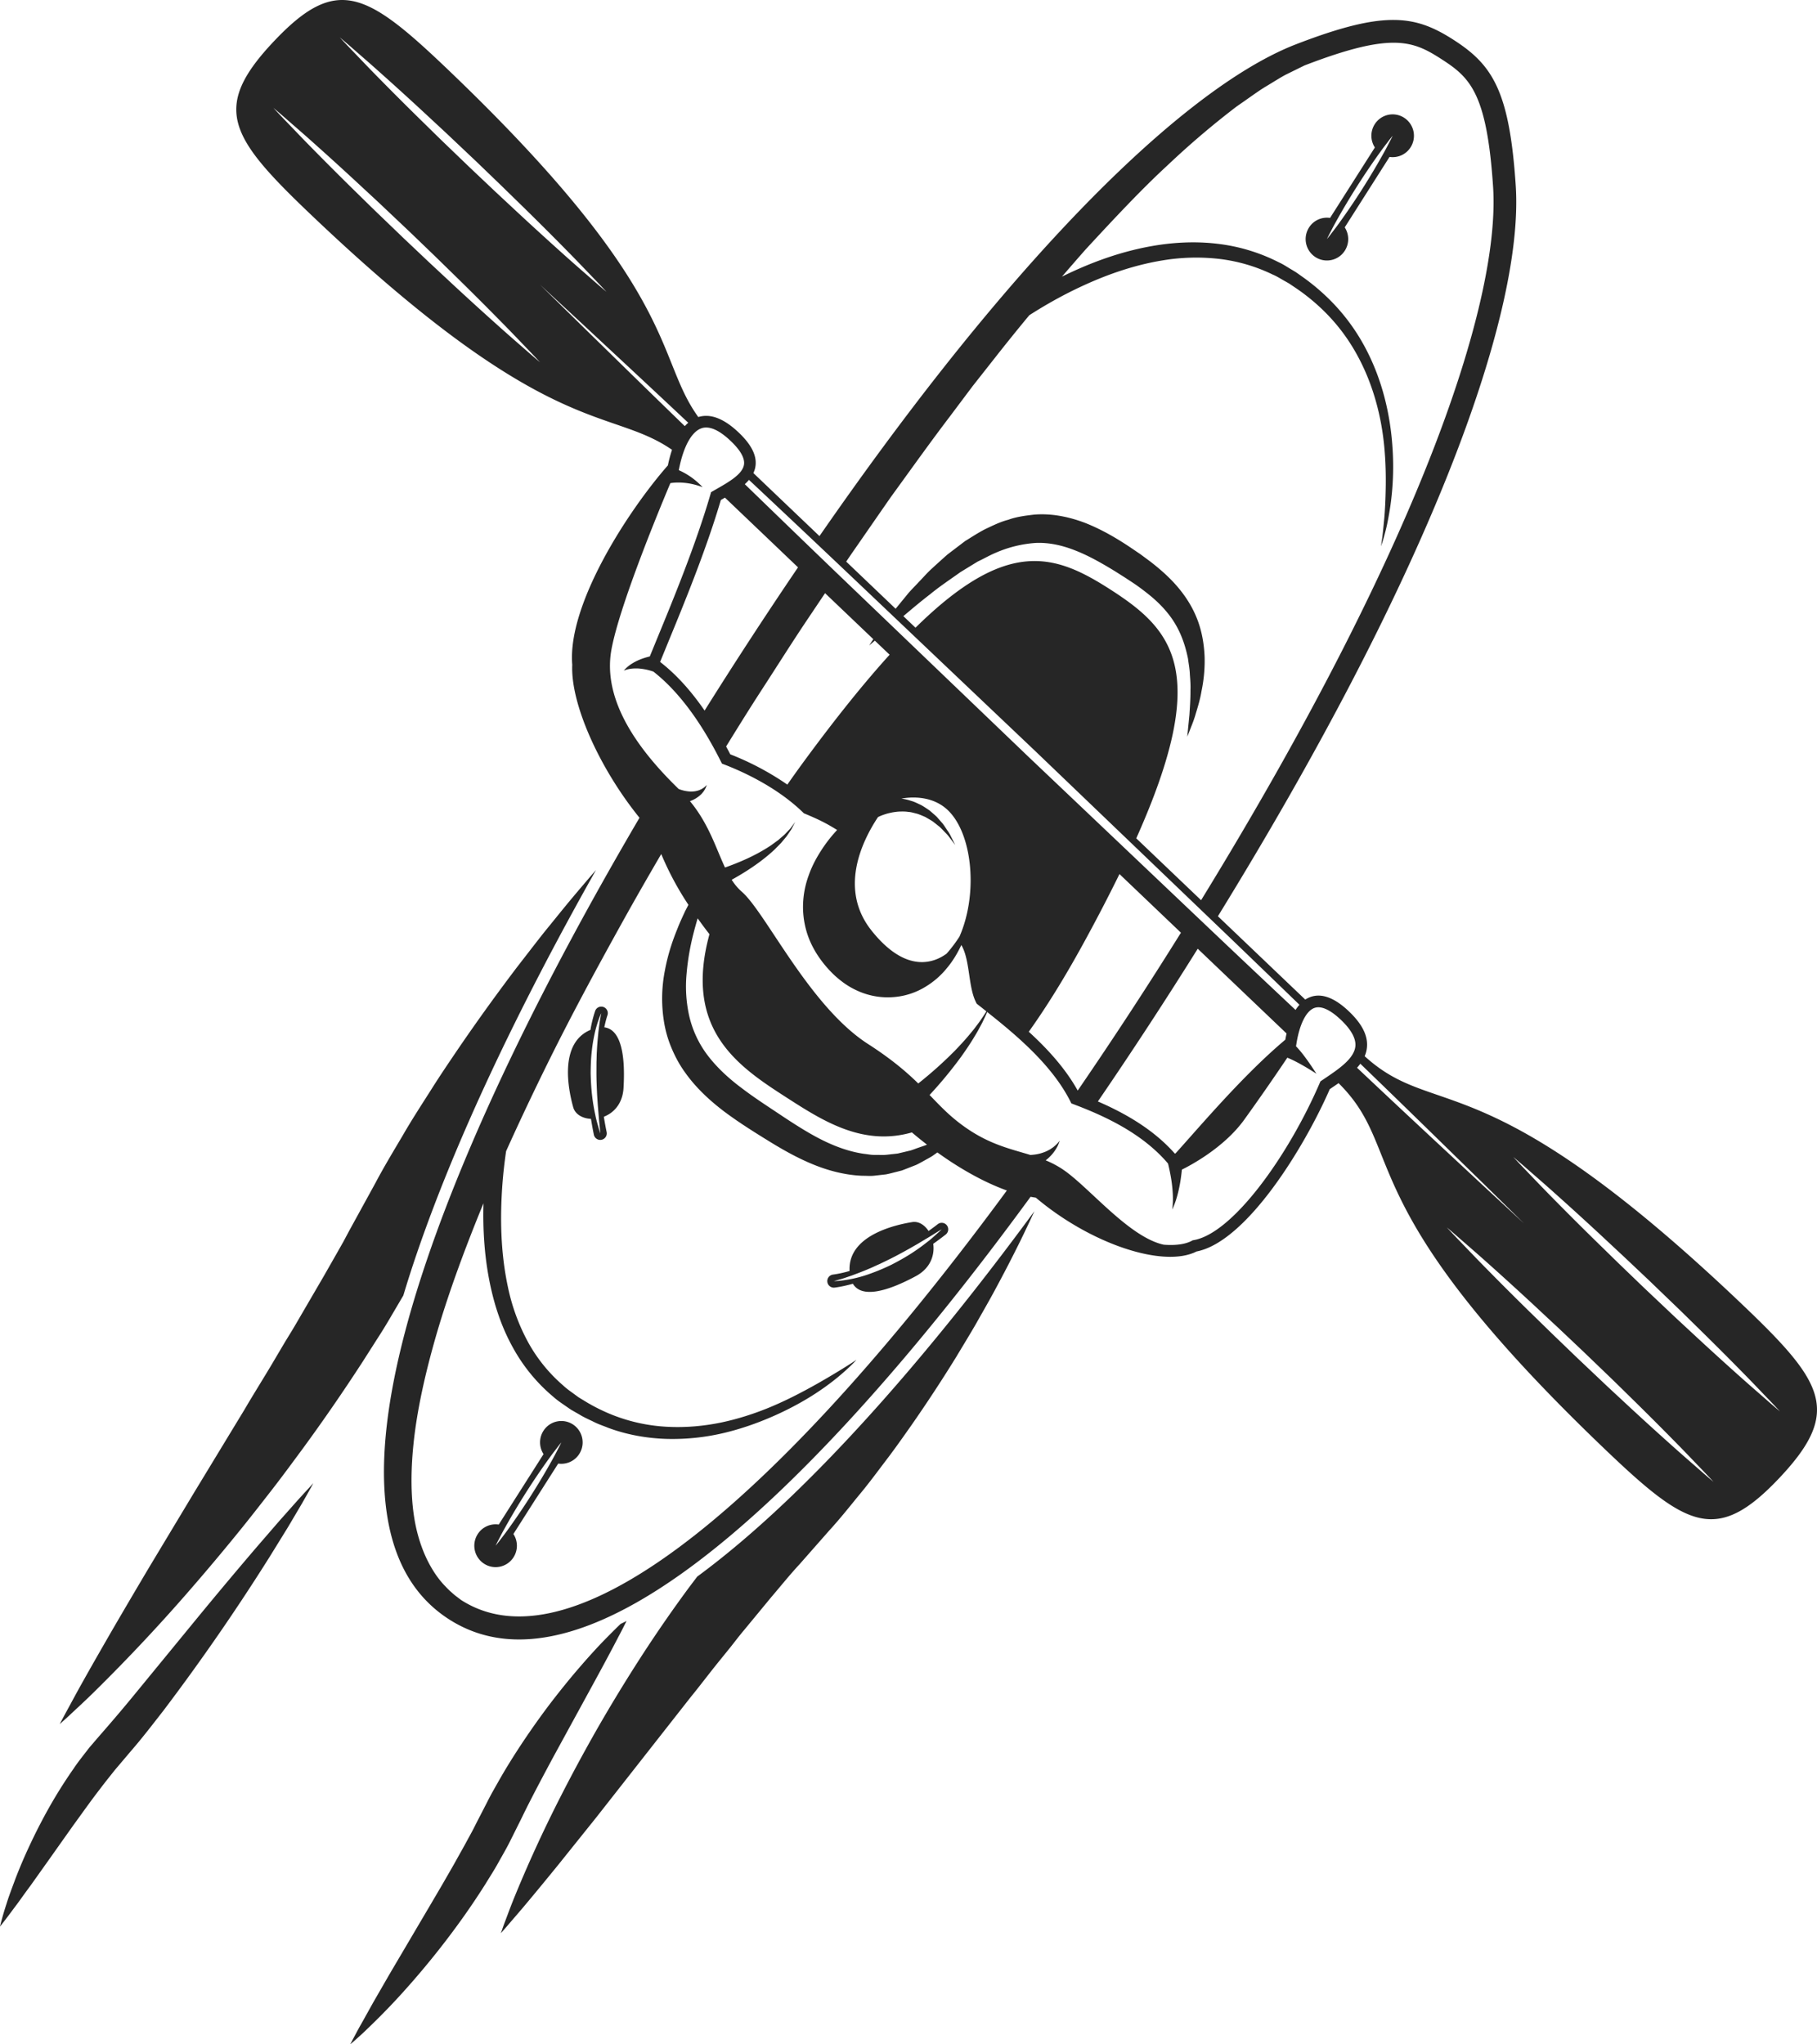 <svg width="88" height="99" fill="none" xmlns="http://www.w3.org/2000/svg"><path d="M50.095 58.659c-.186.405-.392.844-.624 1.321-.392.803-.855 1.7-1.38 2.666-.263.482-.55.977-.841 1.494-.298.513-.618 1.035-.942 1.576a71.312 71.312 0 0 1-2.178 3.318c-.398.564-.8 1.139-1.233 1.703-.43.568-.857 1.148-1.326 1.706-.46.564-.919 1.14-1.42 1.686l-1.428 1.622c-.502.542-.916 1.064-1.37 1.593l-1.336 1.619c-.225.266-.435.547-.651.818l-.653.806c-.43.537-.84 1.081-1.265 1.601l-4.555 5.803-1.857 2.316c-.56.688-1.052 1.286-1.463 1.777-.408.492-.744.87-.965 1.133l-.349.4s.057-.177.177-.501c.124-.322.294-.801.54-1.395a63.959 63.959 0 0 1 2.229-4.826c.5-.978 1.064-2.026 1.686-3.12a77.889 77.889 0 0 1 2.057-3.388 66.256 66.256 0 0 1 2.414-3.502l.406-.537c1.45-1.067 2.976-2.368 4.576-3.905 3.666-3.524 7.642-8.195 11.75-13.784Zm-32.62 39.389.599-1.075.793-1.375L20.87 92.2l.553-.942.555-.965c.18-.325.364-.651.547-.98.175-.33.355-.637.527-.993l.53-1.028c.176-.356.373-.696.565-1.035.383-.678.792-1.323 1.2-1.936a38.7 38.7 0 0 1 1.228-1.73c.407-.535.805-1.032 1.181-1.482.379-.448.734-.852 1.057-1.203.323-.352.617-.647.86-.89a20.3 20.3 0 0 1 .384-.376c.096-.047.192-.092.288-.141l-.014.028c-.086.163-.202.408-.365.708-.314.608-.773 1.466-1.33 2.483l-1.888 3.456c-.338.632-.686 1.283-1.026 1.947-.172.33-.337.668-.501 1.005l-.52 1.042c-.168.34-.382.7-.575 1.049-.194.353-.407.675-.61 1.01a35.404 35.404 0 0 1-1.273 1.881 39.899 39.899 0 0 1-2.51 3.125 33 33 0 0 1-1.968 2.041c-.244.24-.451.416-.587.54l-.214.185.13-.252c.09-.16.211-.403.38-.7ZM3.573 85.635c.216-.328.489-.657.74-.99.13-.15.26-.303.39-.455l.402-.463a77.331 77.331 0 0 0 1.559-1.851L9.72 78.15a230.324 230.324 0 0 1 2.713-3.232l1.105-1.277.867-.975c.486-.536.77-.839.77-.839s-.198.366-.559.995l-.664 1.124-.89 1.441a104.218 104.218 0 0 1-5.168 7.478c-.512.654-1.014 1.313-1.562 1.942l-.773.912c-.233.296-.46.573-.688.878-.459.59-.879 1.19-1.29 1.752a1350.16 1350.16 0 0 0-1.14 1.609l-.974 1.37c-.303.402-.548.766-.772 1.054-.216.293-.388.522-.51.677L0 93.297s.021-.104.074-.294c.05-.192.13-.469.244-.818.107-.352.267-.765.444-1.244.184-.475.406-1.006.673-1.573a27.042 27.042 0 0 1 .925-1.805 23.04 23.04 0 0 1 1.213-1.928Zm18.682-34.939a98.007 98.007 0 0 1 2.785-3.86c.464-.597.91-1.18 1.352-1.737.45-.55.878-1.087 1.301-1.593.404-.481.794-.939 1.171-1.373-3.9 6.915-6.859 13.238-8.693 18.614-.232.68-.443 1.34-.636 1.985l-.584.993a25.87 25.87 0 0 1-.695 1.132l-.706 1.107a90.22 90.22 0 0 1-2.895 4.198c-.49.663-.97 1.316-1.456 1.944-.487.626-.963 1.238-1.436 1.826a108.755 108.755 0 0 1-2.736 3.258 85.853 85.853 0 0 1-4.364 4.641c-.546.543-.999.95-1.298 1.234-.304.28-.473.425-.473.425l.3-.561c.201-.361.483-.9.862-1.57.375-.67.839-1.48 1.372-2.404a386.38 386.38 0 0 1 1.812-3.08l2.172-3.611 2.43-4.002c.409-.7.847-1.396 1.274-2.11l.638-1.079c.215-.359.443-.716.651-1.082l1.28-2.196.625-1.096.313-.552.308-.576 1.253-2.283c.415-.786.872-1.54 1.316-2.29.436-.758.907-1.48 1.365-2.2.454-.723.927-1.417 1.392-2.102ZM67.288 6.775c.1-.128.16-.2.16-.2s-.039.085-.114.23c-.077.143-.18.353-.315.595a34.078 34.078 0 0 1-2.189 3.44c-.162.225-.308.407-.405.537-.1.129-.16.2-.16.2s.04-.085.114-.23c.077-.143.18-.352.316-.595a34.508 34.508 0 0 1 2.188-3.44c.163-.225.308-.406.405-.537Zm-.708-.759a1.04 1.04 0 0 0 .007 1.126l-2.17 3.411c-.39-.057-.794.11-1.02.466a1.04 1.04 0 0 0 .312 1.432c.48.309 1.118.168 1.425-.315a1.04 1.04 0 0 0-.007-1.125l2.17-3.412c.39.058.794-.11 1.02-.465a1.04 1.04 0 0 0-.313-1.432 1.027 1.027 0 0 0-1.424.314ZM27.026 70.05c.1-.129.16-.2.16-.2s-.039.085-.114.23c-.076.143-.18.352-.315.595a34.047 34.047 0 0 1-2.189 3.44c-.163.225-.308.407-.405.537-.1.13-.16.2-.16.2s.04-.085.114-.23c.077-.143.18-.352.316-.595a34.478 34.478 0 0 1 2.188-3.44c.163-.225.308-.407.405-.537Zm.716-1.074a1.028 1.028 0 0 0-1.424.315 1.04 1.04 0 0 0 .007 1.126l-2.17 3.411c-.39-.058-.794.11-1.02.465a1.04 1.04 0 0 0 .312 1.433c.48.308 1.118.168 1.425-.315a1.04 1.04 0 0 0-.007-1.126l2.17-3.41c.39.057.794-.112 1.02-.466a1.04 1.04 0 0 0-.313-1.433Zm1.09-14.983a9.338 9.338 0 0 1-.156-.936c-.04-.346-.062-.717-.07-1.088.003-.372.016-.743.058-1.09.035-.346.098-.666.161-.938.066-.27.141-.49.196-.643.057-.152.1-.234.1-.234s-.02.09-.048.249c-.031.157-.057.385-.091.657-.026.272-.059.589-.074.93-.014.17-.009.346-.02.524l-.002.543c.001.363.018.727.034 1.068l.033.492.037.442c.02.274.045.502.061.663.016.16.02.253.02.253s-.029-.088-.073-.243c-.04-.156-.115-.377-.166-.65Zm-1.07-.371c.097.343.45.54.86.56.04.25.085.504.14.769a.315.315 0 1 0 .618-.132c-.053-.254-.097-.5-.135-.74.484-.188.909-.635.953-1.39.09-1.503-.093-2.836-.931-2.94.077-.367.147-.57.15-.576a.317.317 0 0 0-.187-.407.315.315 0 0 0-.405.188 5.934 5.934 0 0 0-.229.92c-1.527.643-1.077 2.882-.834 3.748Zm13.493 8.145c.255-.095.552-.205.863-.34.158-.063.314-.145.478-.213l.486-.236c.324-.16.641-.335.939-.5l.426-.244.378-.227c.237-.139.43-.261.566-.346.137-.084.218-.129.218-.129s-.066.065-.185.173c-.123.104-.286.269-.508.434a9.544 9.544 0 0 1-.768.552c-.291.187-.614.37-.943.539a9.64 9.64 0 0 1-.998.426 6.192 6.192 0 0 1-1.57.37c-.161.014-.253.012-.253.012s.09-.022.243-.066c.155-.04.37-.116.627-.205Zm2.924-2.586c-.89.142-3.126.675-3.032 2.367a5.5 5.5 0 0 1-.794.174.316.316 0 0 0-.284.346.317.317 0 0 0 .345.286c.035-.004.36-.04.893-.187.44.735 1.725.344 3.051-.37.71-.384.915-1.016.84-1.565.199-.14.4-.29.605-.45a.319.319 0 0 0 .055-.444.314.314 0 0 0-.442-.056c-.15.117-.298.225-.444.331-.194-.296-.482-.482-.793-.432Z" fill="#262626"/><path d="M13.24 5.223s.215.179.583.5c.366.323.897.776 1.518 1.336.625.558 1.347 1.214 2.113 1.926.383.357.782.72 1.18 1.1l1.209 1.143 1.199 1.154 1.154 1.127a155.01 155.01 0 0 1 2.023 2.02c.59.595 1.067 1.104 1.408 1.454.338.354.527.56.527.56s-.215-.18-.584-.5c-.365-.323-.896-.776-1.518-1.337a160.32 160.32 0 0 1-2.113-1.925l-1.18-1.1-1.208-1.143-1.2-1.154c-.397-.38-.78-.761-1.154-1.126a158.099 158.099 0 0 1-2.023-2.02c-.59-.596-1.067-1.105-1.408-1.455-.337-.353-.526-.56-.526-.56Zm14.93 10.542-2.02-1.983 2.076 1.923c1.247 1.167 3.011 2.797 5.106 4.768a1.82 1.82 0 0 0-.166.163c-2.064-1.998-3.774-3.681-4.996-4.87Zm37.554 35.942a2.39 2.39 0 0 0 .158-.195l.562.543c2.22 2.145 4.053 3.952 5.345 5.207l2.02 1.984-2.077-1.923c-1.315-1.23-3.206-2.976-5.453-5.093l-.555-.523Zm4.35 7.733s.214.178.582.5c.367.323.897.776 1.519 1.336.624.558 1.346 1.215 2.113 1.925.382.357.777.726 1.18 1.1l1.209 1.144 1.2 1.154c.396.379.778.76 1.153 1.126a155.01 155.01 0 0 1 2.023 2.02c.59.595 1.067 1.105 1.408 1.455.338.353.526.56.526.56s-.215-.18-.583-.5c-.366-.324-.897-.777-1.519-1.337a154.632 154.632 0 0 1-2.113-1.925c-.382-.357-.781-.721-1.179-1.1l-1.209-1.144-1.199-1.154-1.154-1.126a153.829 153.829 0 0 1-2.023-2.02c-.589-.596-1.067-1.104-1.408-1.455a43.056 43.056 0 0 1-.526-.559Zm15.547 8.408c-.365-.323-.896-.776-1.518-1.336a155.41 155.41 0 0 1-2.113-1.926c-.382-.357-.782-.72-1.179-1.1l-1.21-1.143-1.199-1.155-1.153-1.126a158.918 158.918 0 0 1-2.024-2.02c-.589-.595-1.067-1.104-1.407-1.454-.338-.354-.527-.56-.527-.56s.215.18.584.5c.365.323.896.776 1.518 1.337.624.557 1.346 1.214 2.113 1.925l1.179 1.1 1.21 1.143c.4.387.803.773 1.199 1.154.397.379.779.761 1.154 1.126.746.733 1.437 1.423 2.023 2.02.589.595 1.067 1.105 1.407 1.455.338.353.527.56.527.56s-.215-.18-.584-.5Zm-22.688-19.19a1.92 1.92 0 0 0-.187.25 992.18 992.18 0 0 1-4.144-3.912l-8.77-8.327-8.73-8.368c-1.774-1.7-3.463-3.336-5.03-4.854.073-.066.14-.135.202-.208a1251.05 1251.05 0 0 1 5.082 4.794c2.798 2.657 5.783 5.492 8.77 8.326l8.73 8.368c1.42 1.36 2.785 2.68 4.078 3.93Zm-21.95-21.462c.144-.212.287-.424.434-.633l1.143-1.651.567-.817.578-.798c.767-1.06 1.52-2.106 2.283-3.108l1.121-1.494 1.128-1.432a98.795 98.795 0 0 1 1.613-1.997c.54-.346 1.175-.723 1.906-1.095 1.267-.639 2.818-1.279 4.555-1.562a9.868 9.868 0 0 1 2.685-.077 8.109 8.109 0 0 1 2.648.766c.216.089.41.222.614.331l.152.087c.033.018.096.063.142.093l.3.203a9.76 9.76 0 0 1 1.083.873 9.026 9.026 0 0 1 1.69 2.124c.89 1.54 1.284 3.205 1.418 4.632.067.716.08 1.378.07 1.965-.01.587-.035 1.1-.073 1.522-.042.42-.072.754-.106.98l-.05.346s.044-.114.109-.334c.06-.22.157-.544.233-.965.166-.84.318-2.07.21-3.547-.103-1.47-.463-3.208-1.361-4.856a9.617 9.617 0 0 0-1.734-2.294 10.45 10.45 0 0 0-1.135-.962l-.295-.21c-.054-.038-.089-.065-.158-.11l-.161-.098c-.218-.124-.424-.271-.654-.374a8.772 8.772 0 0 0-2.855-.884c-.981-.13-1.96-.1-2.886.031-1.835.264-3.451.898-4.766 1.546.386-.448.768-.887 1.143-1.313 1.418-1.535 2.73-2.937 3.979-4.086a41.255 41.255 0 0 1 3.346-2.847c.502-.342.94-.67 1.34-.921.407-.241.746-.463 1.035-.615l.9-.443c4.25-1.639 5.259-1.196 6.637-.309 1.378.888 2.2 1.622 2.502 6.19.346 5.246-3.173 16.668-14.142 34.54l-3.14-2.996c3.613-8.074 1.798-10.085-1.236-12.038-2.673-1.72-4.992-2.558-9.456 1.838l-.588-.56.086-.072c.358-.301.757-.64 1.21-.987.44-.364.95-.702 1.473-1.075l.832-.509c.296-.137.586-.309.893-.435a5.817 5.817 0 0 1 1.908-.466c.65-.03 1.302.115 1.947.373.646.254 1.282.618 1.913 1.004l.47.298.446.293c.289.198.563.408.82.619.51.428.925.897 1.215 1.413.292.514.464 1.066.572 1.6.035.27.085.53.092.785.02.254.038.497.028.728.004.461-.03.868-.05 1.205l-.105 1.064.104-.26c.062-.172.175-.42.276-.748.096-.33.233-.729.312-1.209a7.17 7.17 0 0 0 .148-1.649c-.027-.616-.13-1.308-.426-1.99-.29-.683-.763-1.327-1.325-1.87-.28-.273-.58-.524-.89-.764l-.475-.351-.478-.324c-.645-.432-1.35-.847-2.133-1.164-.783-.307-1.67-.5-2.54-.424-.426.05-.855.105-1.242.248-.405.105-.76.287-1.116.453-.347.178-.66.387-.976.58l-.849.646c-.257.227-.504.45-.74.668-.24.212-.438.45-.645.66-.2.219-.405.412-.573.623l-.483.59-.073.09-2.394-2.284Zm-7-6.46c.375-.12.848.088 1.406.619.465.442.682.821.646 1.127-.057.471-.718.849-1.358 1.215l-.238.136-.032.11c-.712 2.437-1.782 5.037-2.563 6.935l-.373.911c-.16.039-.35.095-.532.174-.212.09-.406.212-.533.319-.064.054-.113.1-.144.137l-.05.055s.026-.01.07-.024c.043-.017.106-.034.181-.05.152-.03.352-.04.549-.02a2.819 2.819 0 0 1 .633.143c1.184.926 2.285 2.387 3.271 4.358l.05.098.102.039c.883.339 2.556 1.092 3.828 2.33l.038.037.05.02c.609.256.975.424 1.558.787l-.074.082a6.961 6.961 0 0 0-.685.892c-.226.349-.45.75-.612 1.212a4.46 4.46 0 0 0-.28 1.531c-.001.55.108 1.126.337 1.66.23.535.57 1.02.967 1.441.1.105.203.207.311.301.06.05.101.089.174.145l.161.124c.26.188.507.323.782.44a3.534 3.534 0 0 0 1.69.262 3.436 3.436 0 0 0 1.504-.494 3.96 3.96 0 0 0 1.044-.908c.272-.325.47-.657.62-.958a4.64 4.64 0 0 0 .078-.159c.223.379.303.914.38 1.434.074.5.144.973.335 1.35l.028.057.226.177.243.194c-.028.05-.058.102-.098.159l-.2.297c-.075.108-.164.22-.253.34-.089.12-.194.24-.297.366-.21.25-.446.505-.688.755a19.667 19.667 0 0 1-1.762 1.576c-.572-.558-1.293-1.179-2.437-1.914-2.843-1.83-4.956-6.379-6.115-7.376a2.624 2.624 0 0 1-.484-.575c.401-.221.867-.504 1.31-.83a8.47 8.47 0 0 0 .761-.627l.318-.322.26-.311c.074-.101.136-.198.193-.282.06-.08.095-.164.13-.227l.102-.202-.133.183c-.044.056-.09.13-.161.2-.07.071-.143.154-.23.239-.09.08-.19.165-.294.256l-.352.257a8.167 8.167 0 0 1-.814.475c-.489.25-.993.45-1.414.598-.438-.932-.784-2.111-1.697-3.213a1.503 1.503 0 0 0 .464-.263c.047-.042.092-.079.126-.123.036-.044.071-.08.094-.123a.85.85 0 0 0 .103-.198l.03-.076-.06.055a.787.787 0 0 1-.165.124c-.033.025-.077.04-.119.06-.04.02-.09.032-.136.045-.095.026-.2.033-.302.034a1.823 1.823 0 0 1-.55-.112l-.033-.014c-1.815-1.764-3.727-4.204-3.253-6.761.382-2.054 2.138-6.352 2.852-8.049l.083-.012c.155-.019.371-.024.592-.003.221.02.444.068.61.118.167.048.276.092.276.092s-.078-.087-.212-.208a3.51 3.51 0 0 0-.941-.615l.009-.046c.218-1.107.618-1.83 1.1-1.985ZM44.896 55.43c-.007.002-.011.005-.018.008-.12.05-.248.088-.376.134-.129.042-.257.096-.391.138a107.762 107.762 0 0 1-.633.151l-.222.025c-.15.014-.3.038-.454.045l-.466-.004c-.158.003-.317-.035-.478-.05-.64-.09-1.297-.31-1.953-.629-.657-.319-1.31-.734-1.986-1.18-.676-.454-1.376-.9-2.001-1.379-.636-.473-1.199-.998-1.642-1.578a5.021 5.021 0 0 1-.896-1.912 6.562 6.562 0 0 1-.126-2.06c.057-.674.175-1.32.326-1.913.066-.262.137-.513.208-.755.183.256.371.512.572.768-1.274 4.66 1.421 6.422 3.771 7.934 1.733 1.115 3.666 2.344 6.034 1.665.241.206.485.402.73.592Zm-18.278-4.131c1.162-2.345 2.454-4.724 3.793-7.127.526-.937 1.066-1.877 1.614-2.814a14.64 14.64 0 0 0 1.316 2.459l-.161.31c-.12.266-.256.543-.37.845-.246.598-.47 1.273-.608 2.024a7.01 7.01 0 0 0-.05 2.444c.066.43.185.866.36 1.284.172.418.39.828.658 1.198.527.75 1.202 1.371 1.898 1.9.705.528 1.416.972 2.119 1.407.707.438 1.442.855 2.216 1.168.77.315 1.584.512 2.367.541.197-.002.39.018.58-.005l.556-.063c.18-.033.354-.084.524-.125l.252-.065.236-.091.455-.178c.143-.069.278-.145.409-.218.13-.074.26-.141.378-.216l.239-.17c.255.183.511.36.766.523.897.577 1.783 1.028 2.599 1.32C38.386 71.762 28.028 81.148 22.33 77.48l-.204-.155c-.07-.05-.15-.117-.242-.201-.095-.08-.2-.18-.31-.3-.458-.461-.997-1.28-1.32-2.445-.33-1.163-.403-2.652-.24-4.33.161-1.681.576-3.554 1.161-5.556.58-1.966 1.348-4.053 2.241-6.224-.035 1.292.04 2.739.39 4.238.217.933.549 1.884 1.047 2.772a8.313 8.313 0 0 0 1.955 2.37c.192.174.41.315.621.462l.159.11.04.027.01.007.02.013.1.057.32.184c.204.128.453.234.681.347.232.119.47.193.704.29.945.35 1.934.513 2.886.536a10.81 10.81 0 0 0 2.712-.29c.842-.2 1.612-.476 2.301-.774a14.83 14.83 0 0 0 1.818-.937c.52-.318.95-.63 1.29-.902.68-.548 1.008-.927 1.008-.927s-.412.28-1.15.72c-.37.221-.819.483-1.344.763-.524.28-1.124.58-1.799.855-.675.273-1.425.52-2.237.692-.811.169-1.684.257-2.578.214a8.364 8.364 0 0 1-2.68-.566 8.839 8.839 0 0 1-1.262-.617l-.414-.252s-.018-.011.001 0l-.008-.006-.036-.026-.143-.105c-.19-.139-.384-.271-.556-.434a7.567 7.567 0 0 1-1.744-2.183 9.757 9.757 0 0 1-.929-2.583c-.377-1.761-.372-3.478-.27-4.929.044-.595.109-1.145.182-1.647.656-1.458 1.36-2.941 2.107-4.45Zm27.6-8.972 2.977 2.84a209.566 209.566 0 0 1-5 7.645c-.6-1.08-1.471-2.028-2.37-2.849.845-1.181 1.735-2.61 2.675-4.33a83.661 83.661 0 0 0 1.718-3.306ZM35.111 24.099l2.268 2.163 1.27 1.213a227.357 227.357 0 0 0-4.524 6.935c-.675-.98-1.389-1.762-2.155-2.356l.393-.96c.774-1.881 1.83-4.448 2.55-6.883l.042-.023.156-.09Zm10.738 22.079c-.574.425-1.942 1.02-3.64-1.115-1.58-1.984-.487-4.288.314-5.496a2.55 2.55 0 0 1 .362-.142c.1-.034.21-.057.327-.082.117-.02.244-.039.375-.043.131-.003.269-.005.406.018.142.007.276.054.418.086.137.042.27.105.405.16.124.076.253.144.37.222l.323.256c.096.09.18.183.262.266.084.082.157.162.21.24l.151.197.132.173-.098-.194-.114-.224a1.81 1.81 0 0 0-.166-.281c-.068-.1-.138-.212-.22-.324l-.291-.333c-.11-.108-.236-.21-.36-.318-.136-.091-.276-.19-.426-.269-.155-.07-.309-.154-.474-.195a2.588 2.588 0 0 0-.46-.109c.146-.024.291-.041.435-.047.734-.032 1.36.177 1.81.604 1.208 1.149 1.477 4.065.568 6.129-.162.25-.365.534-.62.82Zm-2.764-14.472c-1.225 1.35-2.6 3.056-4.165 5.187a60.57 60.57 0 0 0-.788 1.102 13.54 13.54 0 0 0-2.763-1.466c-.067-.131-.135-.254-.202-.38.561-.91 1.125-1.818 1.7-2.706.761-1.17 1.502-2.353 2.269-3.492l.823-1.226 2.337 2.228c-.13.191-.2.299-.2.299s.099-.08.274-.228l.715.681ZM62.31 50.047a6.114 6.114 0 0 0-.06.301c-1.69 1.42-3.373 3.32-4.609 4.712-.258.29-.496.56-.711.797l-.032.005c-1.054-1.191-2.445-1.968-3.726-2.523a213.565 213.565 0 0 0 4.836-7.396l2.813 2.684 1.489 1.42Zm-4.586 10.038c-.324.175-.798.234-1.366.19-1.693-.373-3.61-2.786-4.88-3.642a4.705 4.705 0 0 0-.835-.443 1.992 1.992 0 0 0 .53-.603c.059-.1.095-.188.116-.25l.036-.096-.067.077c-.04.05-.103.116-.186.185a1 1 0 0 1-.137.103.966.966 0 0 1-.161.097c-.112.064-.242.11-.37.148-.172.05-.346.071-.502.079-.905-.277-1.874-.484-2.993-1.23-.82-.548-1.317-1.082-1.888-1.675a20.363 20.363 0 0 0 1.534-1.859c.207-.291.408-.586.582-.871.085-.145.172-.28.244-.415.072-.136.143-.261.203-.38.057-.12.11-.231.155-.329.03-.059.05-.113.07-.164 1.382 1.096 3.133 2.55 4.03 4.328l.049.098.102.039c1.48.56 3.324 1.394 4.58 2.875.058.239.126.554.172.876.048.333.069.67.063.925a3.356 3.356 0 0 1-.019.309l-.013.117.048-.108c.033-.07.07-.17.114-.295.085-.248.171-.591.229-.941a9.91 9.91 0 0 0 .077-.591c.353-.173 2.012-1.03 3.01-2.404a113.87 113.87 0 0 0 2.096-3.015c.154.06.36.159.564.27.427.232.844.506.844.506s-.263-.42-.567-.827a6.011 6.011 0 0 0-.427-.512l.01-.009.017-.105c.15-.949.477-1.597.877-1.734.407-.14.916.235 1.273.574.499.474.736.903.705 1.274-.05.6-.796 1.103-1.455 1.549l-.237.16-.033.076c-1.5 3.483-4.195 7.283-6.108 7.613l-.046.008-.04.021ZM29.37 14.13s-.215-.179-.583-.5c-.366-.323-.896-.776-1.518-1.336a160.943 160.943 0 0 1-2.113-1.926l-1.18-1.099c-.398-.378-.803-.76-1.209-1.144l-1.2-1.154c-.396-.379-.778-.761-1.153-1.126a154.117 154.117 0 0 1-2.024-2.02c-.589-.595-1.066-1.105-1.407-1.455-.338-.353-.526-.56-.526-.56s.215.18.583.5c.366.323.896.776 1.518 1.337.624.557 1.347 1.214 2.113 1.925.382.357.782.721 1.18 1.1l1.209 1.143 1.199 1.155 1.154 1.126c.746.733 1.437 1.423 2.023 2.02.589.595 1.067 1.104 1.407 1.454.338.354.527.56.527.56ZM13.261 2.004c-3.016 3.198-2.17 4.606 1.736 8.332 11.604 11.07 14.465 9.32 17.55 11.446a6.54 6.54 0 0 0-.2.754c-1.945 2.22-4.876 6.74-4.632 9.657-.088 1.889 1.319 5.016 3.257 7.408-4.689 7.984-8.2 15.266-10.27 21.33-3.12 9.148-2.772 15.03 1.036 17.48 3.808 2.452 9.264.306 16.217-6.377 3.724-3.58 7.772-8.354 11.956-14.078.085.014.173.031.256.042 2.651 2.24 6.18 3.422 7.783 2.606 2.413-.466 5.215-5.024 6.452-7.86l.101-.069c.107-.073.217-.147.326-.223 3.348 3.32.368 5.773 12.988 17.813 3.906 3.726 5.348 4.5 8.365 1.302 3.016-3.198 2.171-4.606-1.735-8.332-12.599-12.019-14.89-8.927-18.354-12.088.06-.14.099-.287.111-.444.047-.558-.24-1.124-.879-1.731-.681-.648-1.3-.883-1.84-.698a1.19 1.19 0 0 0-.269.132l-1.15-1.097-3.081-2.939c4.884-7.937 8.62-15.107 11.119-21.347 2.376-5.936 3.52-10.792 3.305-14.043-.304-4.598-1.135-5.843-3.007-7.048C68.532.728 67.06.49 62.78 2.14c-3.025 1.166-6.93 4.243-11.294 8.9-3.74 3.99-7.692 8.994-11.798 14.921l-1.067-1.017-2.134-2.036c.053-.112.09-.23.105-.359.06-.5-.207-1.025-.818-1.605-.713-.679-1.371-.93-1.954-.748-2.13-2.944-.76-5.983-12.193-16.89-3.906-3.726-5.349-4.501-8.365-1.302Z" fill="#262626"/></svg>